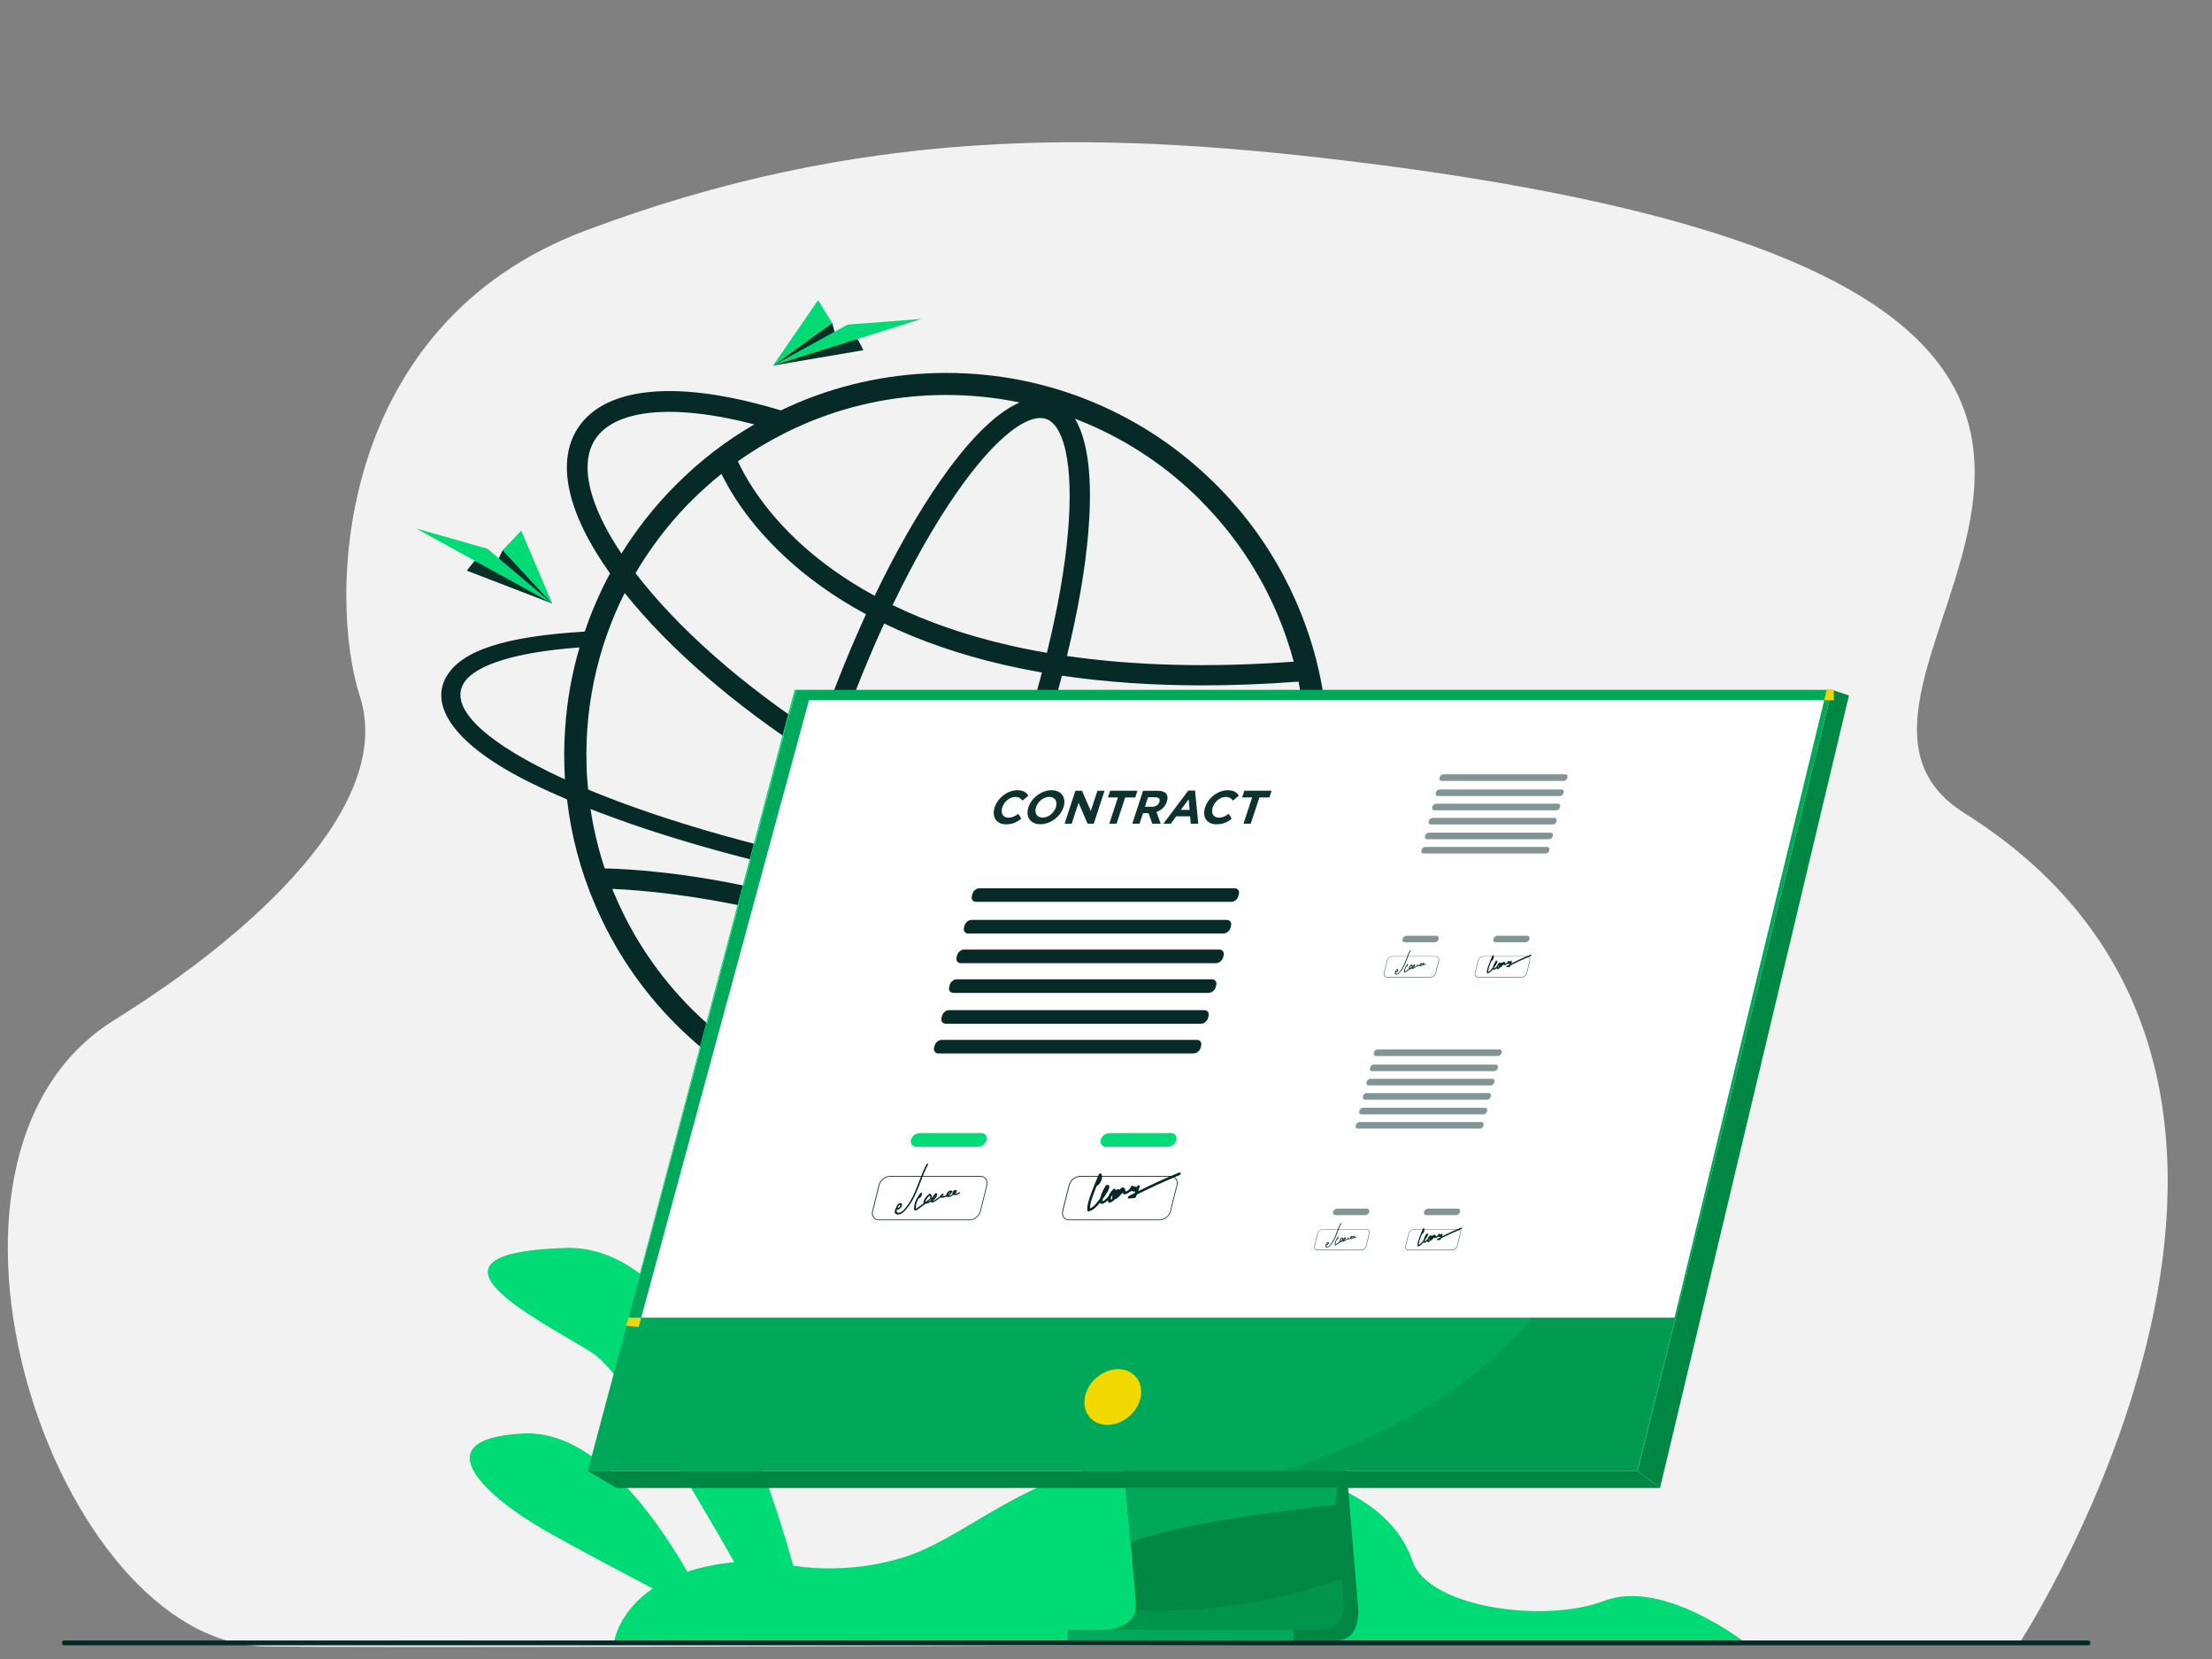 <?xml version="1.0" encoding="UTF-8"?><svg id="use_insurance_2" xmlns="http://www.w3.org/2000/svg" viewBox="0 0 320 240"><rect x="0" y="0" width="320" height="240" fill="#808080" stroke="none"/><defs><style>.cls-1{fill:#032628;}.cls-2{fill:#062a27;}.cls-3{fill:#fff;}.cls-4,.cls-5{opacity:.4;}.cls-4,.cls-6{fill:#00a85a;}.cls-7{fill:#0c312f;}.cls-8{fill:#00da75;}.cls-5,.cls-9{fill:#008743;}.cls-10{fill:#f1d900;}.cls-11{fill:none;opacity:.5;}.cls-12{fill:#00db75;}.cls-13{fill:#edd60a;}.cls-14{fill:#092f28;}.cls-15{fill:#f2f2f2;}</style></defs><path class="cls-15" d="m292.25,237.52s53.01-81.57-8.07-119.89c-31.63-19.84,65.44-75.82-89.83-94.43-36.24-4.34-70.08-4.73-109.68,10.17-36.37,13.68-37.21,53.15-32.61,67.36,5.02,15.53-15.01,34.09-35.54,46.84-32.19,20-8.52,90.28,21.89,90.62,30.41.34,253.83-.67,253.83-.67Z"/><path class="cls-12" d="m88.89,237.39l163.58.25s-11.85-9.33-20.42-6.05c-8.57,3.28-25.46,1.01-27.73-5.8-2.27-6.81-10.59-13.86-32.01-14.87-21.42-1.01-31,11.09-41.59,14.37-6.55,2.03-12.43,1.74-15.96,1.22-4.34-15.65-15.17-46.55-32.97-45.98-23.82.76-3.4,10.59,3.78,15.12,4.59,2.9,14.26,19.04,20.65,30.34-2.64.26-4.89.75-6.79,1.38-4.66-8.12-13.49-20.51-23.69-20-15.12.76-4.92,9.45,3.02,13.99,4.13,2.36,10.49,5.73,15.66,8.44-4.92,3.35-5.55,7.58-5.55,7.58Z"/><path class="cls-2" d="m302.06,238.02H9.3c-.19,0-.35-.16-.35-.35h0c0-.19.16-.35.35-.35h292.77c.19,0,.35.16.35.35h0c0,.19-.16.35-.35.35Z"/><path class="cls-2" d="m198.06,120.33l-4.28-.1c1.37,1.78,1.68,3.42.83,4.81-.86,1.42-2.9,2.58-5.96,3.46,2.31-6.16,3.48-12.65,3.48-19.31,0-7.46-1.46-14.7-4.35-21.5-2.78-6.58-6.76-12.5-11.84-17.56-5.08-5.08-10.98-9.06-17.56-11.85-6.82-2.88-14.05-4.33-21.5-4.33s-14.7,1.46-21.51,4.33c-.81.35-1.63.72-2.41,1.09,0,0,0,0,0,0-2.38-.72-4.69-1.32-6.92-1.77-11.27-2.29-19.27-.71-22.52,4.45-3.09,4.91-1.41,12.29,4.73,20.9,0,0,0,0,0,0-.83,1.53-1.57,3.1-2.26,4.73-.52,1.22-.98,2.44-1.4,3.69-11.53.69-17.7,2.72-19.94,6.39-2.61,4.28.95,10.02,12.36,15.6,1.57.77,3.25,1.53,5.02,2.29.59,5.18,1.92,10.21,3.97,15.03,2.78,6.58,6.76,12.5,11.84,17.57,5.08,5.06,10.98,9.05,17.56,11.84,6.82,2.88,14.05,4.33,21.51,4.33s14.68-1.46,21.5-4.33c6.58-2.79,12.48-6.77,17.56-11.84,4.94-4.94,8.85-10.69,11.61-17.05,5.62-1.16,9.33-2.99,10.8-5.4,1.02-1.67.9-3.52-.29-5.48Zm-13.2,9.05c-3.74.67-8.41,1.07-13.87,1.12-8.47.1-18.19-.57-28.43-1.92.86-1.88,1.71-3.81,2.53-5.78,3.18,1.06,6.27,1.91,9.21,2.5,3.37.68,6.45,1.02,9.19,1.02,6.44,0,11.05-1.86,13.33-5.47.37-.6.68-1.23.92-1.89h-3.28c-.05.1-.11.2-.17.29-1.69,2.69-5.47,4.07-10.78,4.07-2.54,0-5.43-.32-8.61-.96-2.77-.56-5.67-1.35-8.67-2.34.79-1.98,1.56-3.99,2.3-6.04,2-5.51,3.71-10.98,5.1-16.23,6.31.93,13.09,1.4,20.29,1.4,4.48,0,9.13-.18,13.93-.54.71,3.46,1.07,6.99,1.07,10.58,0,7-1.36,13.79-4.05,20.18Zm-68.36,27.39c-1.6-.58-2.41-2.87-2.8-4.69-.63-2.88-.74-6.91-.33-11.68.21-2.41.55-4.97,1-7.65,6.54,1.74,13.02,3.99,19.33,6.69-1.42,2.45-2.86,4.72-4.29,6.78-2.74,3.92-5.41,6.95-7.74,8.75-1.47,1.14-3.56,2.38-5.16,1.8Zm18.64-19.9c-6.6-2.85-13.39-5.2-20.25-7.01.24-1.24.51-2.51.79-3.8,1.91.43,3.84.85,5.8,1.26,5.73,1.17,11.44,2.17,17.04,2.97-1.11,2.29-2.24,4.49-3.38,6.58Zm-12.39-11.63c-2.21-.46-4.39-.93-6.54-1.43,1.01-4.2,2.25-8.58,3.7-13.04,7.52,4.63,15.18,8.39,22.42,11.06-.91,2.17-1.84,4.29-2.8,6.33-5.5-.79-11.13-1.77-16.78-2.93Zm-18.38-56.69c.48.98,1.14,2.2,2.03,3.58,3.8,5.88,8.83,10.14,12.37,12.68,2.04,1.46,4.21,2.81,6.51,4.05-2.1,4.58-4.1,9.47-5.94,14.54-.34.95-.68,1.89-1,2.83-10.99-7.15-20.3-15.36-26.4-23.31,0,0,0,0,0,0,1.53-2.61,3.28-5.07,5.24-7.39.81-.95,1.65-1.88,2.54-2.78.13-.13.24-.24.36-.36,1.37-1.37,2.8-2.64,4.29-3.84Zm47-7.93c1.6.58,2.41,2.87,2.8,4.69.63,2.88.74,6.91.33,11.68-.45,5.22-1.5,11.14-3.05,17.45-1.88-.32-3.71-.69-5.5-1.1-6.17-1.42-11.8-3.36-16.82-5.8,3-6.25,6.17-11.83,9.34-16.37,2.74-3.92,5.41-6.95,7.74-8.75,1.21-.94,2.85-1.95,4.28-1.95.3,0,.6.05.88.15Zm-6.27,35.53c1.83.42,3.71.8,5.63,1.14-1.35,5.08-3.01,10.36-4.95,15.7-.75,2.06-1.52,4.08-2.31,6.07-7.27-2.67-14.99-6.49-22.58-11.21.39-1.15.8-2.3,1.22-3.45,1.8-4.96,3.75-9.73,5.8-14.2,5.16,2.5,10.91,4.49,17.2,5.95Zm28.57-23.76c4.78,4.78,8.54,10.35,11.16,16.55.94,2.21,1.71,4.48,2.33,6.78-11.99.88-22.99.6-32.81-.82,1.56-6.37,2.61-12.36,3.07-17.66.51-5.85.45-12.77-1.92-16.67.55.21,1.1.43,1.64.66,6.2,2.62,11.77,6.37,16.54,11.15Zm-36.79-15.25c3.6,0,7.15.36,10.62,1.08-4.09,1.78-8.26,6.73-11.43,11.27-3.24,4.65-6.48,10.34-9.54,16.7-2.06-1.12-4.01-2.33-5.85-3.63-6.08-4.31-9.72-8.83-11.71-11.86-1.05-1.61-1.77-2.98-2.22-3.96,2.13-1.52,4.38-2.87,6.73-4.06,0,0,0,0,0,0,.96-.48,1.93-.93,2.92-1.36.07-.03.14-.06.21-.09.02,0,.03-.01.05-.02.21-.09.42-.18.63-.26.06-.02.11-.05.17-.07,6.16-2.48,12.69-3.74,19.41-3.74Zm-50.84,6.51c1.69-2.69,5.47-4.07,10.78-4.07,2.54,0,5.43.32,8.61.96,1.21.24,2.44.53,3.69.86,0,0,0,0,0,0-4.12,2.38-7.91,5.3-11.31,8.72-.72.7-1.4,1.43-2.08,2.19-.84.93-1.64,1.89-2.41,2.88-1.23,1.57-2.37,3.21-3.42,4.89,0,0,0,0,0,0-4.69-6.96-6.1-12.87-3.85-16.44Zm2.87,25.28c.46-1.07.94-2.12,1.46-3.14,0,0,0,0,0,0,6.43,8.03,15.9,16.25,26.97,23.37-1.57,4.78-2.91,9.47-3.99,13.97-8.05-1.95-15.52-4.15-22.06-6.51-1.37-.49-2.71-1-3.98-1.5-.76-.29-1.5-.6-2.23-.91-.11-1.12-.2-2.26-.22-3.39-.01-.55-.03-1.08-.03-1.63,0-.63.01-1.28.03-1.91.18-4.73.98-9.34,2.38-13.8.24-.76.49-1.5.77-2.24.28-.77.58-1.54.9-2.3Zm-9.38,22.78c-9.94-4.85-14.49-9.54-12.45-12.86,1.64-2.69,7.62-4.52,16.76-5.19-1.12,3.79-1.81,7.7-2.08,11.67-.08,1.18-.13,2.36-.14,3.55v.31c0,1.19.04,2.38.11,3.56-.76-.34-1.49-.69-2.2-1.04Zm7.55,5.96c1.35.5,2.72,1.01,4.14,1.5,6.51,2.26,13.81,4.35,21.62,6.21-.28,1.27-.55,2.51-.79,3.74-.64-.15-1.28-.31-1.92-.45-10.79-2.46-18.89-2.96-22.65-3.04-.93-2.8-1.61-5.67-2.05-8.59.55.21,1.09.42,1.64.63Zm1.84,11.77c-.12-.28-.23-.57-.35-.85,4.57.19,12.16.94,21.03,2.96.64.15,1.28.3,1.93.46-.49,2.85-.85,5.57-1.07,8.12-.42,4.84-.45,10.43.9,14.42-4.11-2.32-7.88-5.18-11.27-8.56-4.78-4.78-8.54-10.35-11.16-16.55Zm68.22,27.7c-6.42,2.72-13.23,4.1-20.25,4.1-5.41,0-10.7-.82-15.78-2.44,3.85-2.02,7.72-6.65,10.7-10.92,1.54-2.2,3.07-4.64,4.59-7.27,8.74,3.96,17.14,8.82,25.04,14.48-1.39.74-2.82,1.43-4.29,2.05Zm16.54-11.15c-2.88,2.88-6.04,5.39-9.47,7.5-8.29-6.06-17.15-11.25-26.38-15.45,1.27-2.33,2.52-4.78,3.74-7.34,8.45,1.12,16.57,1.79,23.99,1.97,1.94.06,3.81.06,5.64.04,4.73-.06,8.93-.34,12.54-.84-2.52,5.23-5.9,9.97-10.06,14.12Z"/><polygon class="cls-14" points="124.91 50.66 111.84 52.88 120.39 46.71 120.89 48.6 124.09 49.1 124.91 50.66"/><polygon class="cls-12" points="111.84 52.88 122.61 46.96 133.3 46.14 111.84 52.88"/><polygon class="cls-12" points="120.39 46.71 111.84 52.88 118.34 43.43 120.39 46.71"/><polygon class="cls-14" points="67.52 82.55 79.89 87.31 72.73 79.58 71.87 81.33 68.63 81.18 67.52 82.55"/><polygon class="cls-12" points="79.89 87.31 70.51 79.38 60.19 76.45 79.89 87.31"/><polygon class="cls-12" points="72.73 79.58 79.89 87.31 75.4 76.76 72.73 79.58"/><path class="cls-9" d="m189.23,146.43l7.21,85.68s.76,5.19-3.11,5.2c-6.35.02-31.62,0-31.62,0,0,0,4.78-1.08,4.72-3.51-.07-2.87-8.42-88.18-8.42-88.18l31.22.81Z"/><path class="cls-9" d="m191.23,235.76c-6.19.08-30.32,0-31.57,0,.47,0,4.1-.09,4.61-2.82.04-.21.06-.44.06-.69,0-.53-.3-3.92-.77-9.09-.43-4.63-1-10.69-1.64-17.4-2.49-25.99-6.01-61.69-6.01-61.69l31.22.81,5.12,60.88,1,11.88.9,10.69.19,2.23s.88,5.15-3.11,5.2Z"/><polygon class="cls-6" points="265.05 99.8 247.49 170.31 245.09 179.96 236.91 212.8 85.03 212.8 115.16 99.8 265.05 99.8"/><polygon class="cls-9" points="265.05 99.8 267.48 100.61 240.15 215.26 236.91 212.8 265.05 99.8"/><polygon class="cls-9" points="240.15 215.26 89.2 215.26 85.03 212.8 236.91 212.8 240.15 215.26"/><rect class="cls-6" x="154.46" y="235.79" width="32.68" height="1.55"/><path class="cls-6" d="m193.45,215.21l-.2,2.43v.09s-21.24,2.04-29.69,5.43c-.21-2.32-.46-5-.74-7.95h30.64Z"/><path class="cls-4" d="m191.23,235.76c-6.19.08-30.32,0-31.57,0,.47,0,4.1-.09,4.61-2.82,2.49.13,16.3.57,29.88-4.61l.19,2.23s.88,5.15-3.11,5.2Z"/><path class="cls-5" d="m242.24,190.62l-5.52,22.18h-51.14c21.62-6.87,31.86-16.92,35.98-22.18h20.68Z"/><polygon class="cls-8" points="115.16 99.8 90.91 190.62 90.85 190.62 114.95 99.8 115.16 99.8"/><polygon class="cls-3" points="263.9 101.3 242.24 190.62 92.76 190.62 117.03 101.3 263.9 101.3"/><polygon class="cls-13" points="90.91 190.62 92.76 190.62 92.39 191.98 90.6 191.78 90.91 190.62"/><polygon class="cls-13" points="265.29 99.8 265.29 101.3 263.9 101.3 264.26 99.8 265.29 99.8"/><polygon class="cls-3" points="118.27 184.01 173.98 184.01 192.65 109.13 136.94 109.13 118.27 184.01"/><path class="cls-2" d="m137.93,143.64h36.9c.46,0,.92-.37,1.04-.83l.08-.31c.11-.46-.17-.83-.62-.83h-36.9c-.46,0-.93.37-1.04.83l-.08.31c-.11.46.17.83.62.83Z"/><path class="cls-2" d="m141.21,130.47h36.9c.46,0,.92-.37,1.04-.83l.08-.31c.11-.46-.17-.83-.62-.83h-36.9c-.46,0-.92.37-1.04.83l-.08.31c-.11.46.17.83.62.83Z"/><path class="cls-2" d="m140.07,135.05h36.9c.46,0,.92-.37,1.04-.83l.08-.31c.11-.46-.17-.83-.62-.83h-36.9c-.46,0-.92.37-1.04.83l-.08.31c-.11.46.17.83.62.83Z"/><path class="cls-2" d="m139,139.34h36.9c.46,0,.92-.37,1.04-.83l.08-.31c.11-.46-.17-.83-.62-.83h-36.9c-.46,0-.93.37-1.04.83l-.08.31c-.11.46.17.83.62.83Z"/><path class="cls-2" d="m135.75,152.4h36.9c.46,0,.93-.37,1.04-.83l.08-.31c.11-.46-.17-.83-.62-.83h-36.9c-.46,0-.92.37-1.04.83l-.08.31c-.11.46.17.83.62.83Z"/><path class="cls-2" d="m136.82,148.1h36.9c.46,0,.92-.37,1.04-.83l.08-.31c.11-.46-.17-.83-.62-.83h-36.9c-.46,0-.92.37-1.04.83l-.08.31c-.11.46.17.83.62.83Z"/><path class="cls-12" d="m132.53,165.9h8.96c.54,0,1.1-.44,1.23-.99h0c.14-.54-.2-.99-.74-.99h-8.96c-.54,0-1.1.44-1.23.99h0c-.14.54.2.99.74.99Z"/><path class="cls-12" d="m159.99,165.9h8.96c.54,0,1.1-.44,1.23-.99h0c.14-.54-.2-.99-.74-.99h-8.96c-.54,0-1.1.44-1.23.99h0c-.14.54.2.99.74.99Z"/><path class="cls-7" d="m140.25,176.53h-13.07c-.34,0-.64-.13-.83-.38-.2-.25-.26-.59-.17-.95l.94-3.78c.18-.72.91-1.3,1.63-1.3h13.07c.34,0,.64.13.83.38.2.25.26.59.17.95l-.94,3.78c-.18.72-.91,1.3-1.63,1.3Zm-11.5-6.3c-.67,0-1.36.55-1.52,1.22l-.94,3.78c-.08.33-.03.63.15.86.17.22.43.34.75.34h13.07c.67,0,1.36-.55,1.52-1.22l.94-3.78c.08-.33.03-.63-.15-.86-.17-.22-.43-.34-.75-.34h-13.07Z"/><path class="cls-2" d="m167.75,176.53h-13.07c-.34,0-.64-.13-.83-.38-.2-.25-.26-.59-.17-.95l.94-3.78c.18-.72.91-1.3,1.63-1.3h13.07c.34,0,.64.13.83.38.2.25.26.59.17.95l-.94,3.78c-.18.72-.91,1.3-1.63,1.3Zm-11.5-6.3c-.67,0-1.36.55-1.52,1.22l-.94,3.78c-.08.33-.03.63.15.86.17.22.43.34.75.34h13.07c.67,0,1.36-.55,1.52-1.22l.94-3.78c.08-.33.03-.63-.15-.86-.17-.22-.43-.34-.75-.34h-13.07Z"/><path class="cls-7" d="m143.9,116.78c.44-1.35,1.83-2.46,3.29-2.46.9,0,1.29.34,1.59.78l-.86.72c-.26-.33-.51-.53-1.05-.53-.8,0-1.6.67-1.87,1.5-.27.82.07,1.5.89,1.5.54,0,.95-.22,1.43-.56l.43.71c-.66.52-1.3.81-2.22.81-1.4,0-2.09-1.08-1.63-2.46Z"/><path class="cls-7" d="m148.78,116.78c.44-1.35,1.88-2.46,3.35-2.46s2.16,1.1,1.72,2.46c-.44,1.35-1.88,2.46-3.35,2.46s-2.16-1.1-1.72-2.46Zm3.97,0c.27-.82-.11-1.5-.95-1.5s-1.65.67-1.92,1.5c-.27.82.11,1.5.95,1.5s1.65-.67,1.92-1.5Z"/><path class="cls-7" d="m155.56,114.4h.97l1.27,2.93.96-2.93h1.03l-1.56,4.76h-.89l-1.31-3.03-.99,3.03h-1.03l1.56-4.76Z"/><path class="cls-7" d="m161.73,115.36h-1.45l.32-.97h3.95l-.32.97h-1.45l-1.25,3.8h-1.05l1.25-3.8Z"/><path class="cls-7" d="m165.34,114.4h2.18c.61,0,1.02.17,1.23.48.18.27.2.64.05,1.1-.25.77-.83,1.25-1.5,1.48l.61,1.7h-1.22l-.53-1.52h-.81l-.5,1.52h-1.05l1.56-4.76Zm1.35,2.31c.51,0,.89-.27,1.03-.69.15-.45-.09-.68-.6-.68h-1.04l-.45,1.37h1.06Z"/><path class="cls-7" d="m171.91,114.36h.97l.47,4.8h-1.1l-.08-1.07h-2.01l-.79,1.07h-1.07l3.61-4.8Zm.18,2.8l-.13-1.54-1.14,1.54h1.27Z"/><path class="cls-7" d="m174.34,116.78c.44-1.35,1.83-2.46,3.29-2.46.9,0,1.29.34,1.59.78l-.86.72c-.26-.33-.51-.53-1.05-.53-.8,0-1.6.67-1.87,1.5-.27.82.07,1.5.89,1.5.54,0,.95-.22,1.43-.56l.43.71c-.66.52-1.3.81-2.22.81-1.4,0-2.09-1.08-1.63-2.46Z"/><path class="cls-7" d="m181.14,115.36h-1.45l.32-.97h3.95l-.32.97h-1.45l-1.25,3.8h-1.05l1.25-3.8Z"/><path class="cls-1" d="m170.58,169.63c-1.99.82-3.96,1.72-5.91,2.69.08-.22.15-.44.21-.66.05-.18-.19-.29-.34-.1-.07.09-.13.17-.21.25.05-.16-.14-.25-.3-.13-.01,0-.02.02-.03.02.08-.21-.25-.24-.38-.04l-.18.31c-.15.19-.37.33-.59.4-.05-.1-.08-.21-.09-.33,0-.09-.07-.14-.15-.14,0-.11-.1-.17-.24-.11-.17.08-.33.19-.45.33-.1-.18-.41-.05-.58.12,0,0,0-.02.01-.03.08-.17-.07-.36-.27-.19-.35.3-.61.69-.73,1.07-.12.13-.24.25-.37.37-.07.06-.37.34-.44.31-.07-.02-.03-.2,0-.32.01-.02.02-.03.03-.05.25-.35,1.47-2,.61-1.99-.09,0-.18.06-.24.15-.31.48-.55.99-.7,1.49-.03.1-.07.22-.1.35-.02.03-.05.07-.08.1-.34.45-.81,1.09-1.36,1.31-.05-.7.3-1.52.57-2.26.11-.32.23-.63.36-.95.04,0,.08-.03.12-.06.6-.5.84-1.24.57-1.74-.08-.14-.31-.01-.38.14-.41.92-.78,1.84-1.11,2.77-.29.82-.63,1.69-.51,2.44.01.08.11.11.19.09.63-.14,1.18-.7,1.62-1.25.03.07.09.13.17.15.29.09.69-.24.98-.51,0,.1.02.19.05.28.03.1.13.12.25.07.27-.11.53-.28.74-.49.28-.09.53-.32.74-.59.13-.11.25-.24.36-.36.02.07.06.13.1.19.11.12.38.01.55-.07.17-.08.32-.18.45-.3.11,0,.21-.04.31-.08.02.03.04.06.07.08.11.07.23.04.36-.03-.03.08-.06.16-.09.24-.28.14-.57.29-.85.44-.19.1-.23.38-.02.37.26-.02.52-.04.78-.06.12,0,.21-.08.26-.2.05-.1.09-.21.13-.31,2.04-1.02,4.1-1.97,6.18-2.82.27-.11.18-.45-.09-.34Zm-9.1,3c-.02.05-.04.11-.06.16-.02.04-.04.07-.06.11.03-.09.07-.18.12-.27Zm-.57.49c-.02.11-.05.22,0,.3-.06.05-.13.09-.2.13-.01-.12,0-.24.02-.37.09-.11.18-.22.25-.33-.03.09-.06.18-.07.27Z"/><path class="cls-1" d="m134.05,168.41c-.7,1.31-1.1,2.65-1.67,3.97-.28.64-.61,1.29-1.03,1.9-.3.42-.94,1.34-1.49,1.14-.14-.05-.17-.17-.13-.33,0-.04.02-.07.03-.11.07.04.18.02.28-.03.18-.09.33-.28.4-.45.08-.18.07-.36-.07-.44-.13-.07-.31,0-.45.13-.15.15-.21.34-.29.51-.09.21-.21.43-.19.64.02.3.35.41.66.34.39-.08.73-.42.99-.73.31-.36.58-.75.81-1.14.48-.8.81-1.64,1.13-2.46.37-.96.71-1.92,1.22-2.86.08-.15-.13-.22-.21-.06Zm-3.81,5.93c.02.09-.07.21-.14.3-.03.03-.05.06-.08.08-.02.01-.04.03-.06.04,0,0-.01,0-.02,0-.01-.03-.04-.04-.07-.04.03-.07.06-.14.09-.2.05-.1.23-.37.28-.18Z"/><path class="cls-1" d="m138.75,172.49c-.14.08-.3.16-.45.19-.04,0-.08,0-.11,0,.11-.11.2-.23.22-.35.03-.19-.18-.23-.36-.14-.16.09-.26.26-.27.41,0,.05,0,.1.02.13-.15.11-.41.26-.58.23.21-.14.39-.32.53-.52.03-.04.03-.09,0-.12-.09-.12-.27-.13-.45-.03-.19.1-.31.29-.38.46-.02.06-.04.12-.05.17-.19.09-.38.13-.57.13,0,0,0,0,0,0,.06-.06.12-.11.18-.17.09-.09.03-.17-.05-.18-.18-.02-.31.13-.36.28-.28.25-.58.47-.9.65-.08.05-.19.14-.24.08.13-.1.25-.2.36-.32.22-.23.43-.63.17-.77-.05-.03-.13-.02-.18.04-.11.15-.22.3-.34.45-.1.13-.2.26-.26.4-.02.05-.03.09-.04.14-.12.07-.23.13-.36.18,0,0-.02,0-.03.01.07-.05.13-.11.2-.16.19-.15.35-.33.36-.54,0-.2-.12-.33-.23-.45-.03-.03-.11-.02-.15.02-.36.27-.65.64-.8,1.02-.05.12-.06.25-.01.34-.32.24-.64.48-.97.71-.03.02-.12.1-.15.09-.03-.01-.02-.08-.02-.12,0-.09,0-.18.02-.27.02-.2.07-.41.15-.61.07-.18.15-.36.25-.53.04.02.09.01.14-.03.25-.2.37-.46.34-.71,0-.09-.15-.07-.21,0-.61.69-.97,1.55-.94,2.29,0,.16.08.3.3.21.1-.04.19-.12.29-.18.12-.09.24-.17.36-.26.22-.16.44-.33.66-.5.12,0,.27-.04.39-.09.15-.06.31-.13.45-.22.04.08.12.12.24.11.12-.01.29-.13.4-.2.13-.08.26-.16.39-.26.12-.09.24-.18.36-.28.03.04.07.05.15.05.11,0,.22-.01.34-.04.12-.03.24-.07.36-.13.02.02.04.03.06.04.13.06.32.03.49-.03.16-.06.32-.15.46-.26.04.02.09.03.13.04.23.03.48-.1.71-.22.16-.08.11-.3-.05-.21Zm-4.78,1.11c.12-.24.3-.45.51-.63.09.1.17.24.05.4-.07.09-.18.16-.26.23-.1.08-.2.16-.3.24-.03.02-.05.04-.08.06-.03-.07.05-.22.09-.3Zm1.37-.64c-.03.13-.18.29-.26.38-.02.02-.03.03-.05.05.09-.14.2-.28.31-.42Zm2.14-.48c-.09.11-.2.21-.31.29.06-.14.21-.3.31-.29Zm.59,0s.08-.1.07-.05c0,.03-.06.08-.1.12,0-.02.01-.05.03-.07Z"/><polygon class="cls-3" points="196.42 144.98 223.09 144.98 232.03 109.13 205.35 109.13 196.42 144.98"/><g class="cls-11"><path class="cls-2" d="m206.98,119.27h17.67c.22,0,.44-.18.5-.4l.04-.15c.05-.22-.08-.4-.3-.4h-17.67c-.22,0-.44.18-.5.4l-.04.15c-.05.22.08.4.3.4Z"/><path class="cls-2" d="m208.55,112.97h17.67c.22,0,.44-.18.5-.4l.04-.15c.05-.22-.08-.4-.3-.4h-17.67c-.22,0-.44.18-.5.4l-.04.15c-.05.22.08.4.3.4Z"/><path class="cls-2" d="m208,115.16h17.67c.22,0,.44-.18.5-.4l.04-.15c.05-.22-.08-.4-.3-.4h-17.67c-.22,0-.44.18-.5.4l-.04.15c-.05.22.08.4.3.4Z"/><path class="cls-2" d="m207.49,117.22h17.67c.22,0,.44-.18.5-.4l.04-.15c.05-.22-.08-.4-.3-.4h-17.67c-.22,0-.44.18-.5.4l-.04.15c-.05.22.08.4.3.4Z"/><path class="cls-2" d="m205.93,123.47h17.67c.22,0,.44-.18.5-.4l.04-.15c.05-.22-.08-.4-.3-.4h-17.67c-.22,0-.44.18-.5.4l-.04.15c-.05.22.08.4.3.4Z"/><path class="cls-2" d="m206.44,121.41h17.67c.22,0,.44-.18.5-.4l.04-.15c.05-.22-.08-.4-.3-.4h-17.67c-.22,0-.44.18-.5.4l-.04.15c-.05.22.08.4.3.4Z"/><path class="cls-2" d="m203.25,136.31h4.29c.26,0,.53-.21.59-.47h0c.06-.26-.09-.47-.35-.47h-4.29c-.26,0-.53.21-.59.47h0c-.06.26.09.47.35.47Z"/><path class="cls-2" d="m216.39,136.31h4.29c.26,0,.53-.21.59-.47h0c.06-.26-.09-.47-.35-.47h-4.29c-.26,0-.53.21-.59.47h0c-.06.26.09.47.35.47Z"/></g><path class="cls-2" d="m206.94,141.4h-6.26c-.16,0-.31-.06-.4-.18-.09-.12-.12-.28-.08-.45l.45-1.81c.09-.34.43-.62.78-.62h6.26c.17,0,.31.06.4.18.09.12.12.28.08.45l-.45,1.81c-.09.34-.43.62-.78.62Zm-5.51-3.02c-.32,0-.65.26-.73.58l-.45,1.81c-.04.16-.01.3.07.41.08.1.21.16.36.16h6.26c.32,0,.65-.26.73-.58l.45-1.81c.04-.16.01-.3-.07-.41-.08-.1-.21-.16-.36-.16h-6.26Z"/><path class="cls-2" d="m220.11,141.4h-6.26c-.17,0-.31-.06-.4-.18-.09-.12-.12-.28-.08-.45l.45-1.81c.09-.34.43-.62.78-.62h6.26c.16,0,.31.06.4.18.09.12.12.28.08.45l-.45,1.81c-.09.34-.43.62-.78.62Zm-5.51-3.02c-.32,0-.65.26-.73.58l-.45,1.81c-.04.16-.01.3.07.41.08.1.21.16.36.16h6.26c.32,0,.65-.26.73-.58l.45-1.81c.04-.16.01-.3-.07-.41-.08-.1-.21-.16-.36-.16h-6.26Z"/><path class="cls-2" d="m221.46,138.09c-.95.39-1.9.82-2.83,1.29.04-.1.07-.21.1-.31.02-.08-.09-.14-.16-.05-.03.04-.06.08-.1.12.02-.08-.07-.12-.14-.06,0,0,0,0-.01.01.04-.1-.12-.12-.18-.02l-.09.15c-.07.09-.18.16-.28.19-.02-.05-.04-.1-.04-.16,0-.04-.04-.07-.07-.07,0-.05-.05-.08-.12-.05-.08.04-.16.09-.22.16-.05-.09-.2-.02-.28.06,0,0,0,0,0-.01.04-.08-.03-.17-.13-.09-.17.15-.29.33-.35.51-.06.06-.12.12-.18.18-.03.03-.18.16-.21.15-.03-.01-.01-.09,0-.15,0,0,.01-.01.02-.02.12-.17.7-.96.29-.95-.04,0-.09.03-.11.07-.15.23-.27.47-.34.72-.01.05-.03.11-.05.17-.01.02-.02.03-.04.05-.16.21-.39.52-.65.63-.02-.33.14-.73.27-1.08.06-.15.11-.3.17-.45.02,0,.04-.01.06-.03.28-.24.4-.6.27-.83-.04-.07-.15,0-.18.07-.2.44-.37.88-.53,1.32-.14.39-.3.81-.24,1.17,0,.04.05.05.09.04.3-.07.56-.33.77-.6.02.03.04.06.08.07.14.04.33-.11.47-.24,0,.05.01.09.02.13.01.05.06.06.12.03.13-.05.25-.14.35-.24.14-.04.25-.15.35-.28.06-.05.12-.11.17-.17.01.03.03.06.05.09.05.06.18,0,.26-.03.08-.04.15-.08.22-.14.05,0,.1-.02.15-.04,0,.01.02.03.04.04.05.03.11.02.17-.02-.01.04-.03.08-.04.11-.14.07-.27.14-.41.21-.09.05-.11.18-.01.18.12,0,.25-.02.37-.03.06,0,.1-.04.13-.09.02-.05.04-.1.06-.15.98-.49,1.96-.94,2.96-1.35.13-.05.08-.22-.04-.16Zm-4.36,1.44s-.02.05-.03.08c0,.02-.02.04-.03.05.01-.04.03-.09.06-.13Zm-.28.23c-.01.05-.02.1,0,.14-.03.02-.06.04-.09.06,0-.06,0-.11.01-.17.04-.05.08-.1.12-.16-.02.04-.03.09-.04.13Z"/><path class="cls-2" d="m203.97,137.51c-.34.63-.53,1.27-.8,1.9-.13.31-.29.62-.49.91-.14.2-.45.64-.71.55-.07-.02-.08-.08-.06-.16,0-.02.01-.03.02-.05.03.02.08.01.14-.02.08-.05.16-.14.19-.22.04-.09.03-.17-.04-.21-.06-.03-.15,0-.21.06-.07.07-.1.16-.14.24-.04.1-.1.21-.09.3,0,.14.17.2.32.16.19-.04.35-.2.47-.35.15-.17.28-.36.39-.55.23-.38.39-.78.54-1.18.18-.46.34-.92.58-1.37.04-.07-.06-.1-.1-.03Zm-1.82,2.84s-.03.1-.07.14c-.01.01-.02.03-.04.04,0,0-.02.01-.03.02,0,0,0,0,0,0,0-.01-.02-.02-.04-.02.01-.03.03-.07.04-.1.02-.05.11-.18.13-.08Z"/><path class="cls-2" d="m206.22,139.46c-.07.04-.14.08-.21.09-.02,0-.04,0-.05,0,.05-.05.1-.11.11-.17.01-.09-.09-.11-.17-.07-.08.04-.12.13-.13.2,0,.02,0,.05.01.06-.07.05-.2.12-.28.11.1-.07.19-.15.25-.25.01-.02.01-.04,0-.06-.04-.06-.13-.06-.21-.02-.09.05-.15.14-.18.22-.01.03-.02.06-.02.08-.09.04-.18.06-.27.06,0,0,0,0,0,0,.03-.03.06-.05.08-.08.04-.04.02-.08-.02-.09-.09-.01-.15.06-.17.14-.13.12-.28.22-.43.31-.04.02-.09.07-.12.04.06-.05.12-.1.17-.15.1-.11.21-.3.08-.37-.02-.01-.06-.01-.09.02-.05.07-.11.14-.16.21-.05.06-.1.12-.12.19,0,.02-.01.04-.02.07-.06.03-.11.06-.17.09,0,0,0,0-.01,0,.03-.03.06-.05.09-.08.09-.07.17-.16.17-.26,0-.09-.06-.16-.11-.22-.02-.02-.05,0-.07,0-.17.13-.31.31-.38.49-.02.06-.03.12,0,.16-.15.12-.31.23-.46.34-.02.01-.06.05-.07.04-.02,0,0-.04,0-.06,0-.04,0-.09,0-.13.01-.1.04-.2.07-.29.03-.09.07-.17.12-.25.02,0,.04,0,.07-.01.12-.1.18-.22.17-.34,0-.04-.07-.04-.1,0-.29.33-.47.74-.45,1.1,0,.08.04.14.14.1.05-.02.09-.06.14-.09.06-.04.11-.08.17-.12.11-.08.21-.16.32-.24.06,0,.13-.02.19-.04.07-.03.15-.06.22-.1.02.04.06.06.11.05.06,0,.14-.06.19-.1.06-.04.13-.08.19-.12.06-.04.12-.09.17-.13.01.02.04.02.07.02.05,0,.11,0,.16-.02.06-.01.12-.03.17-.06,0,0,.02.01.03.02.06.03.15.02.23-.01.08-.03.15-.07.22-.12.02,0,.04.01.06.02.11.01.23-.05.34-.11.08-.04.05-.14-.03-.1Zm-2.29.53c.06-.11.14-.22.24-.3.04.05.08.11.02.19-.03.04-.08.08-.13.11-.05.04-.1.08-.15.11-.01,0-.03.02-.04.03-.02-.03.02-.11.04-.14Zm.66-.31c-.01.06-.09.14-.13.18,0,0-.02.02-.02.02.04-.07.1-.14.15-.2Zm1.02-.23c-.04.05-.09.1-.15.14.03-.07.1-.14.15-.14Zm.28,0s.04-.05.04-.02c0,.01-.03.04-.05.06,0-.01,0-.02.01-.04Z"/><polygon class="cls-3" points="186.37 184.46 213.05 184.46 221.99 148.6 195.31 148.6 186.37 184.46"/><g class="cls-11"><path class="cls-2" d="m197.47,159.08h17.67c.22,0,.44-.18.5-.4l.04-.15c.05-.22-.08-.4-.3-.4h-17.67c-.22,0-.44.18-.5.4l-.04.15c-.05.22.08.4.3.4Z"/><path class="cls-2" d="m199.04,152.77h17.67c.22,0,.44-.18.5-.4l.04-.15c.05-.22-.08-.4-.3-.4h-17.67c-.22,0-.44.18-.5.4l-.04.15c-.05.22.08.4.3.4Z"/><path class="cls-2" d="m198.49,154.96h17.67c.22,0,.44-.18.5-.4l.04-.15c.05-.22-.08-.4-.3-.4h-17.67c-.22,0-.44.18-.5.4l-.04.15c-.05.22.08.4.3.4Z"/><path class="cls-2" d="m197.98,157.02h17.67c.22,0,.44-.18.5-.4l.04-.15c.05-.22-.08-.4-.3-.4h-17.67c-.22,0-.44.18-.5.4l-.04.15c-.05.22.08.4.3.4Z"/><path class="cls-2" d="m196.42,163.27h17.67c.22,0,.44-.18.5-.4l.04-.15c.05-.22-.08-.4-.3-.4h-17.67c-.22,0-.44.18-.5.4l-.04.15c-.05.22.08.4.3.4Z"/><path class="cls-2" d="m196.93,161.21h17.67c.22,0,.44-.18.5-.4l.04-.15c.05-.22-.08-.4-.3-.4h-17.67c-.22,0-.44.18-.5.4l-.04.15c-.05.22.08.4.3.4Z"/><path class="cls-2" d="m193.2,175.79h4.29c.26,0,.53-.21.59-.47h0c.06-.26-.09-.47-.35-.47h-4.29c-.26,0-.53.21-.59.47h0c-.06.26.09.47.35.47Z"/><path class="cls-2" d="m206.35,175.79h4.29c.26,0,.53-.21.59-.47h0c.06-.26-.09-.47-.35-.47h-4.29c-.26,0-.53.21-.59.47h0c-.06.26.09.47.35.47Z"/></g><path class="cls-2" d="m196.89,180.87h-6.26c-.16,0-.31-.06-.4-.18-.09-.12-.12-.28-.08-.45l.45-1.81c.09-.34.43-.62.78-.62h6.26c.17,0,.31.06.4.18.09.12.12.28.08.45l-.45,1.81c-.09.34-.43.62-.78.62Zm-5.51-3.02c-.32,0-.65.26-.73.58l-.45,1.81c-.04.16-.01.3.07.41.08.1.21.16.36.16h6.26c.32,0,.65-.26.73-.58l.45-1.81c.04-.16.01-.3-.07-.41-.08-.1-.21-.16-.36-.16h-6.26Z"/><path class="cls-2" d="m210.06,180.87h-6.26c-.16,0-.31-.06-.4-.18-.09-.12-.12-.28-.08-.45l.45-1.81c.09-.34.43-.62.78-.62h6.26c.16,0,.31.06.4.18.09.12.12.28.08.45l-.45,1.81c-.09.34-.43.62-.78.62Zm-5.51-3.02c-.32,0-.65.26-.73.58l-.45,1.81c-.04.16-.01.3.07.41.08.1.21.16.36.16h6.26c.32,0,.65-.26.73-.58l.45-1.81c.04-.16.01-.3-.07-.41-.08-.1-.21-.16-.36-.16h-6.26Z"/><path class="cls-2" d="m211.42,177.57c-.95.39-1.9.82-2.83,1.29.04-.1.07-.21.1-.31.02-.08-.09-.14-.16-.05-.03.04-.06.08-.1.12.02-.08-.07-.12-.14-.06,0,0,0,0-.01.01.04-.1-.12-.12-.18-.02l-.09.15c-.07.09-.18.16-.28.19-.02-.05-.04-.1-.04-.16,0-.04-.04-.07-.07-.07,0-.05-.05-.08-.12-.05-.08.04-.16.09-.22.16-.05-.09-.2-.02-.28.06,0,0,0,0,0-.01.04-.08-.03-.17-.13-.09-.17.15-.29.33-.35.51-.06.06-.12.12-.18.18-.03.03-.18.16-.21.15-.03-.01-.01-.09,0-.15,0,0,.01-.01.02-.02.12-.17.7-.96.29-.95-.04,0-.09.03-.11.07-.15.23-.27.47-.34.72-.01.05-.03.11-.05.17-.01.02-.02.03-.04.05-.16.21-.39.52-.65.63-.02-.33.14-.73.27-1.08.05-.15.11-.3.17-.45.02,0,.04-.01.06-.03.28-.24.4-.6.27-.83-.04-.07-.15,0-.18.07-.2.44-.37.88-.53,1.33-.14.39-.3.81-.24,1.17,0,.04.05.05.09.04.3-.07.56-.33.77-.6.02.03.04.06.08.07.14.04.33-.11.47-.24,0,.05.01.09.02.13.01.05.06.06.12.03.13-.05.25-.14.35-.24.14-.04.25-.15.35-.28.06-.05.12-.11.17-.17.01.03.03.06.05.09.05.06.18,0,.26-.03.08-.04.15-.08.22-.14.05,0,.1-.02.15-.04,0,.01.02.03.04.04.05.03.11.02.17-.02-.01.04-.03.08-.04.11-.14.07-.27.14-.41.21-.09.05-.11.18-.01.18.12,0,.25-.02.37-.03.06,0,.1-.04.13-.09.02-.05.04-.1.06-.15.98-.49,1.96-.94,2.96-1.35.13-.05.08-.22-.04-.16Zm-4.36,1.44s-.02.05-.03.08c0,.02-.02.04-.03.05.01-.04.03-.09.06-.13Zm-.28.23c-.01.05-.02.1,0,.14-.03.02-.06.04-.09.06,0-.06,0-.11.01-.17.04-.05.08-.1.12-.16-.02.04-.03.09-.04.13Z"/><path class="cls-2" d="m193.93,176.99c-.34.63-.53,1.27-.8,1.9-.13.31-.29.62-.49.91-.14.2-.45.64-.71.55-.07-.02-.08-.08-.06-.16,0-.02.01-.03.02-.05.03.02.08.01.14-.02.08-.05.16-.14.19-.22.04-.09.03-.17-.04-.21-.06-.03-.15,0-.21.06-.07.07-.1.16-.14.24-.04.1-.1.21-.09.3,0,.14.17.2.32.16.19-.04.35-.2.47-.35.15-.17.28-.36.39-.55.23-.38.39-.78.54-1.18.18-.46.34-.92.58-1.37.04-.07-.06-.1-.1-.03Zm-1.82,2.84s-.03.1-.07.14c-.01.01-.02.03-.04.04,0,0-.02.01-.03.02,0,0,0,0,0,0,0-.01-.02-.02-.04-.02.01-.03.03-.07.04-.1.02-.05.11-.18.13-.08Z"/><path class="cls-2" d="m196.18,178.94c-.07.04-.14.08-.21.09-.02,0-.04,0-.05,0,.05-.05.1-.11.11-.17.01-.09-.09-.11-.17-.07-.08.04-.12.13-.13.2,0,.02,0,.05.01.06-.07.05-.2.12-.28.11.1-.07.19-.15.25-.25.01-.02.01-.04,0-.06-.04-.06-.13-.06-.21-.02-.09.05-.15.14-.18.22-.01.03-.02.06-.02.08-.09.04-.18.06-.27.06,0,0,0,0,0,0,.03-.03.06-.05.08-.08.04-.04.02-.08-.02-.09-.09-.01-.15.06-.17.14-.13.12-.28.22-.43.31-.04.02-.09.07-.12.04.06-.05.12-.1.17-.15.1-.11.21-.3.08-.37-.02-.01-.06-.01-.09.02-.05.07-.11.14-.16.21-.05.06-.1.12-.12.19,0,.02-.01.04-.02.07-.06.03-.11.06-.17.09,0,0,0,0-.01,0,.03-.03.06-.05.09-.08.09-.07.17-.16.17-.26,0-.09-.06-.16-.11-.22-.02-.02-.05,0-.07,0-.17.13-.31.31-.38.49-.02.06-.03.12,0,.16-.15.12-.31.23-.46.34-.02.01-.06.05-.07.04-.02,0,0-.04,0-.06,0-.04,0-.09,0-.13.01-.1.04-.2.07-.29.03-.09.07-.17.12-.25.02,0,.04,0,.07-.01.12-.1.18-.22.17-.34,0-.04-.07-.04-.1,0-.29.33-.47.74-.45,1.1,0,.08.04.15.14.1.05-.02.09-.06.14-.09.06-.04.11-.08.17-.12.11-.08.21-.16.32-.24.06,0,.13-.02.19-.04.07-.03.15-.06.22-.1.02.04.06.06.11.05.06,0,.14-.06.19-.1.06-.04.13-.08.19-.12.06-.04.12-.09.17-.13.01.02.04.02.07.02.05,0,.11,0,.16-.02.06-.01.12-.03.17-.06,0,0,.02.01.03.02.06.03.15.02.23-.01.08-.03.15-.07.22-.12.02,0,.04.01.06.02.11.01.23-.05.34-.11.08-.04.05-.14-.03-.1Zm-2.29.53c.06-.11.14-.22.24-.3.04.05.08.11.02.19-.03.04-.08.08-.13.11-.05.04-.1.08-.15.11-.01,0-.03.02-.04.03-.02-.03.02-.11.04-.14Zm.66-.31c-.01.06-.09.14-.13.18,0,0-.02.02-.02.02.04-.07.1-.14.15-.2Zm1.02-.23c-.04.05-.09.1-.15.14.03-.07.1-.14.15-.14Zm.28,0s.04-.05.04-.02c0,.01-.03.04-.05.06,0-.01,0-.02.01-.04Z"/><path class="cls-10" d="m156.95,202.1c.43-2.23,2.59-4.03,4.82-4.03s3.68,1.81,3.25,4.03c-.43,2.23-2.59,4.03-4.82,4.03s-3.68-1.81-3.25-4.03Z"/></svg>